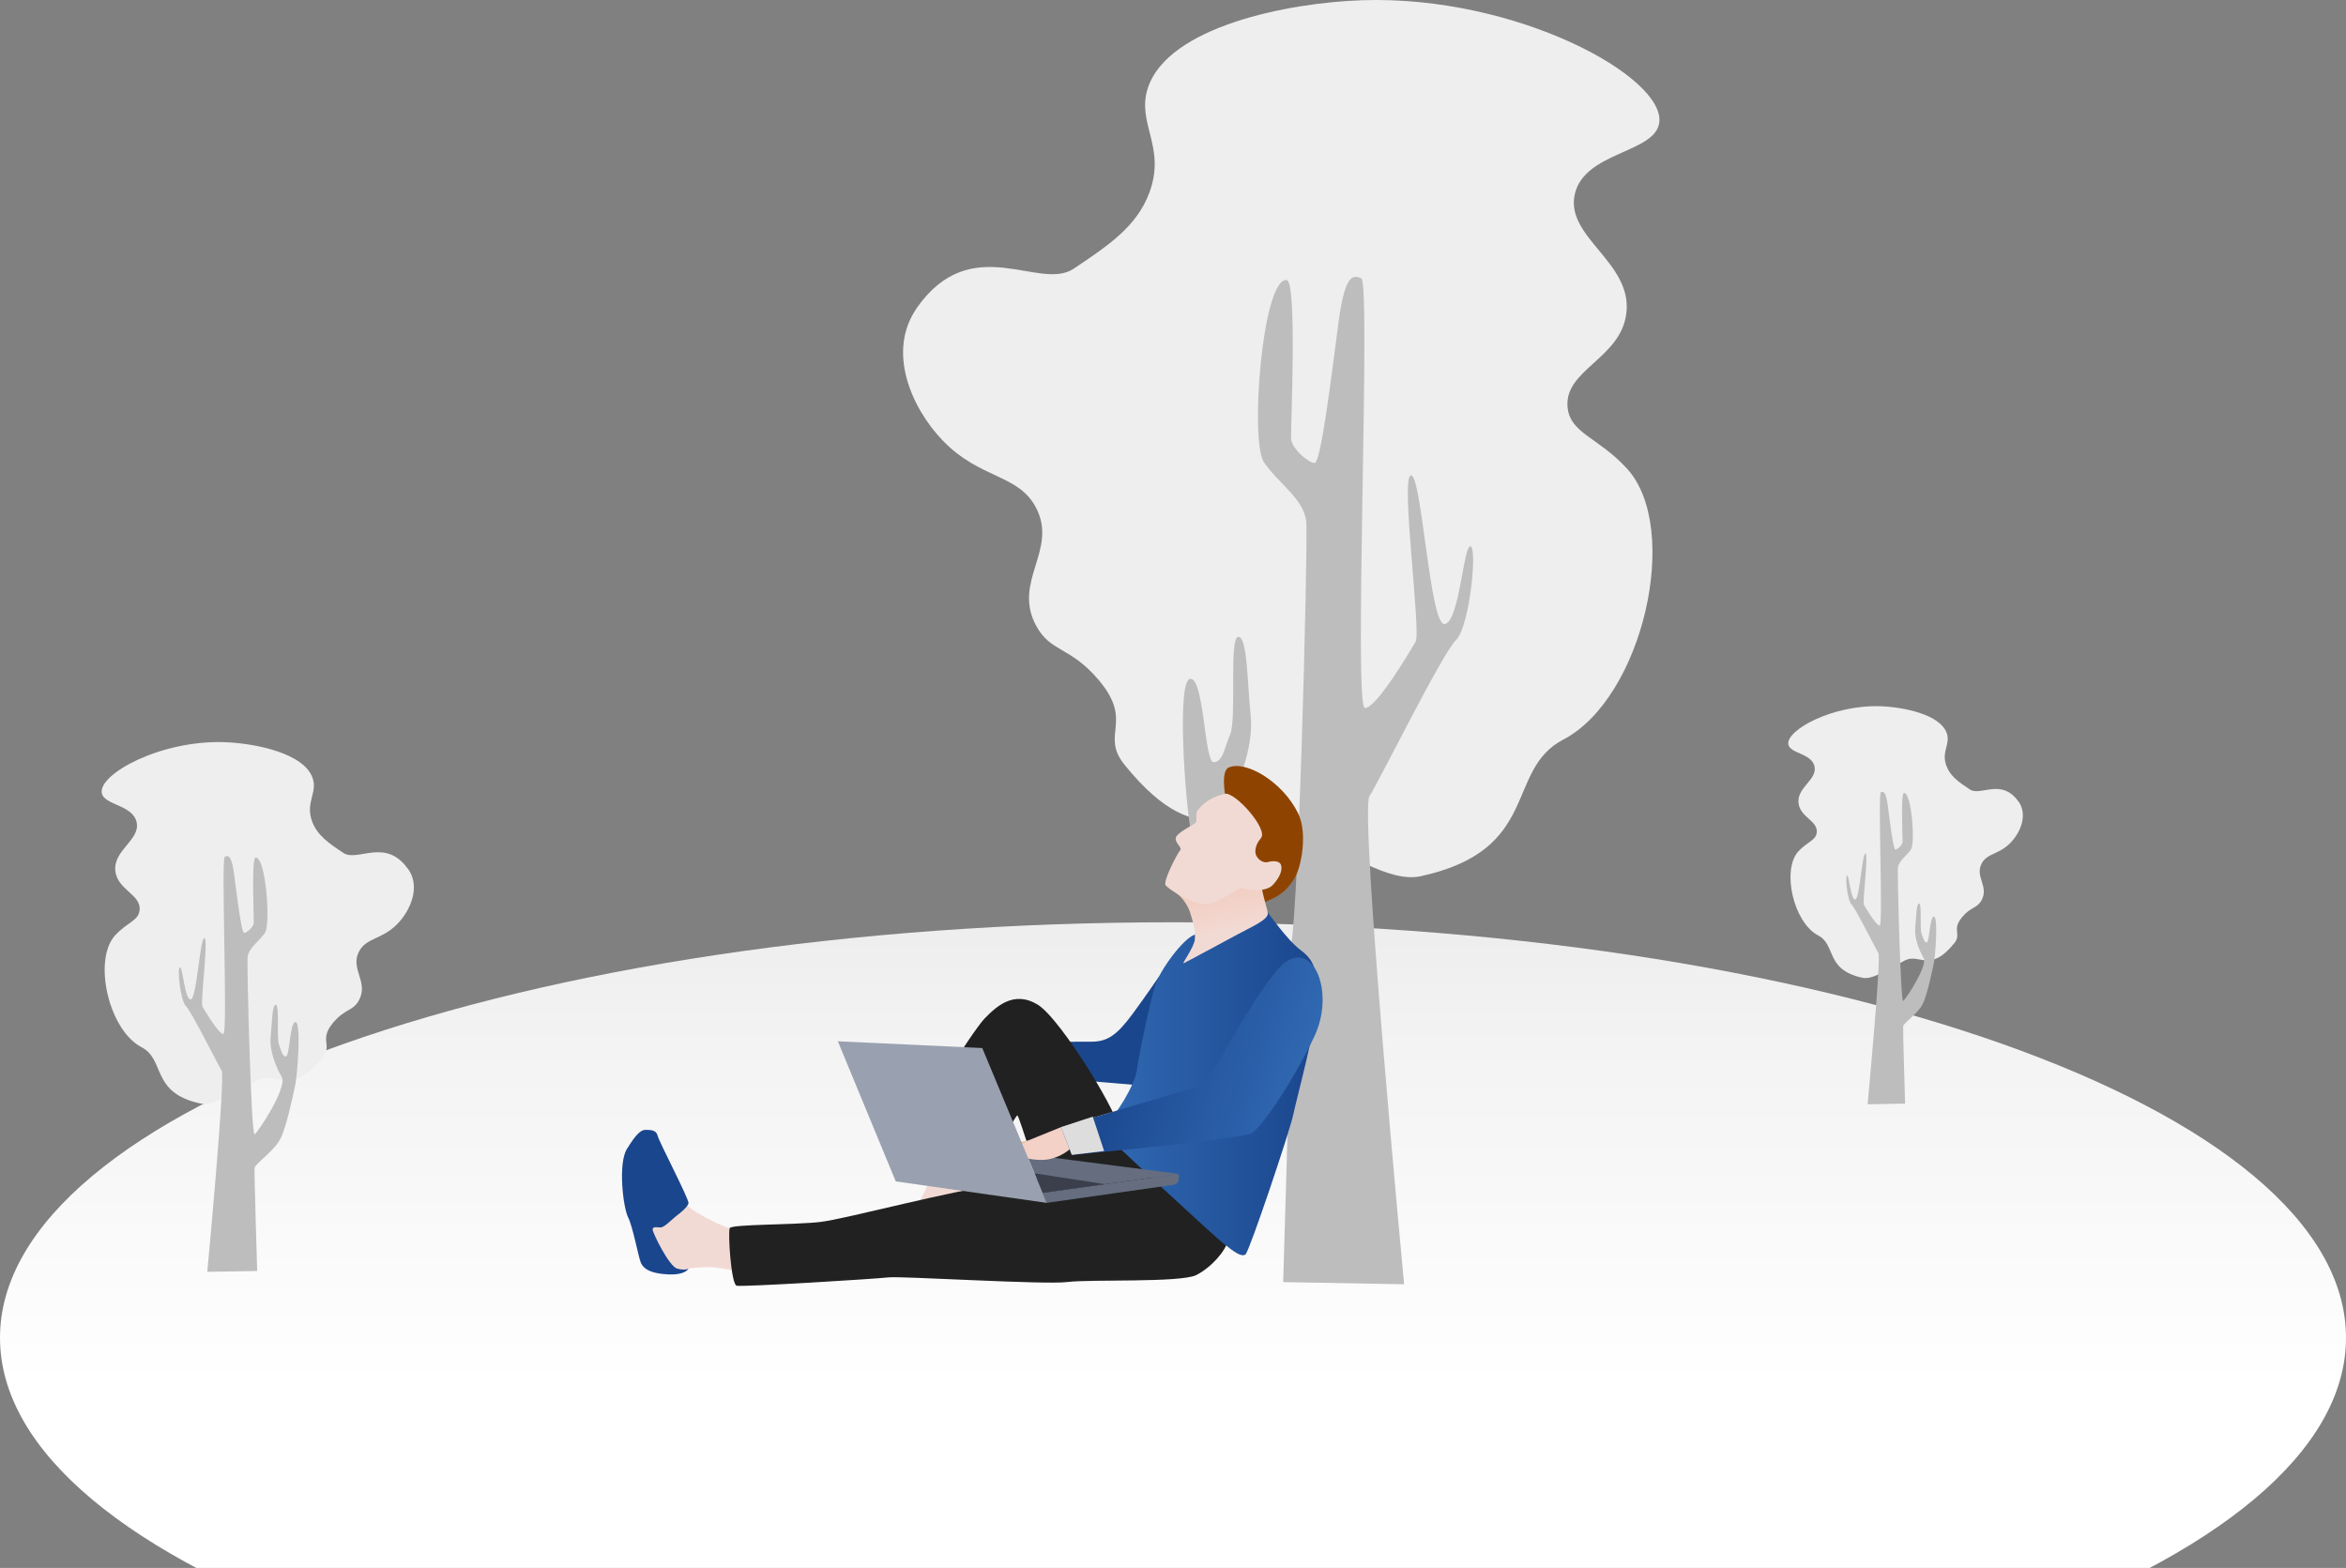 <svg width="392" height="262" viewBox="0 0 392 262" fill="none" xmlns="http://www.w3.org/2000/svg">
<rect x="0" y="0" width="392" height="262" fill="#808080" stroke="none"/>
<g clip-path="url(#clip0_2848_57042)">
<path d="M196 292.971C304.248 292.971 392 261.886 392 223.541C392 185.196 304.248 154.111 196 154.111C87.752 154.111 0 185.196 0 223.541C0 261.886 87.752 292.971 196 292.971Z" fill="url(#paint0_linear_2848_57042)"/>
<path d="M153.246 51.399C148.07 58.705 152.351 68.221 157.487 73.576C163.818 80.165 170.249 79.15 173.176 84.963C176.72 91.99 169.174 97.166 173.116 104.531C175.525 109.05 178.85 107.975 183.648 113.709C189.502 120.696 183.768 122.687 187.909 127.803C201.229 144.226 206.584 132.839 214.687 137.159C225.2 142.753 232.248 147.531 237.384 146.416C257.613 142.017 251.381 128.719 261.216 123.583C274.496 116.655 280.986 88.307 271.868 78.314C267.09 73.078 262.371 72.441 261.933 68.081C261.296 61.791 270.793 59.959 271.748 52.394C272.843 43.814 261.455 39.654 263.147 32.407C264.8 25.34 276.487 25.599 277.243 20.543C278.378 12.898 253.432 -0.818 227.609 0.038C215.265 0.436 195.136 4.438 191.791 14.73C189.86 20.682 194.897 24.504 192.05 32.188C189.98 37.763 185.42 40.888 179.388 44.909C173.654 48.731 162.385 38.459 153.227 51.399H153.246Z" fill="#EEEEEE"/>
<path d="M214.967 46.781C210.906 46.581 208.835 73.675 211.184 77.219C213.534 80.762 217.974 83.39 218.272 87.272C218.571 91.154 216.839 159.874 215.405 158.878C213.972 157.883 202.066 139.867 204.455 135.686C206.824 131.486 209.532 125.016 208.974 119.522C208.417 114.047 208.417 106.224 206.884 106.423C205.351 106.622 206.645 120.059 205.57 122.667C204.495 125.275 204.316 127.305 202.783 127.365C201.25 127.405 201.21 113.191 198.88 113.43C196.531 113.689 198.124 134.651 198.94 138.533C199.736 142.415 202.504 155.812 205.032 160.749C207.561 165.686 215.286 170.862 215.465 172.535C215.644 174.207 214.41 214.24 214.41 214.24L234.618 214.599C234.618 214.599 227.152 135.686 228.824 133.059C230.497 130.431 241.029 109.11 243.299 106.94C245.548 104.77 246.902 91.472 245.708 91.293C244.513 91.094 243.856 104.054 241.367 104.273C238.899 104.492 237.565 79.21 235.753 79.428C233.961 79.647 237.505 105.646 236.529 107.259C235.554 108.871 229.919 118.486 228.048 118.287C226.176 118.088 229.083 47.318 227.47 46.522C225.858 45.725 224.663 46.382 223.668 53.788C222.672 61.193 220.761 77.378 219.666 77.358C218.551 77.338 215.784 74.89 215.724 73.277C215.664 71.665 216.779 46.88 214.987 46.8L214.967 46.781Z" fill="#BDBDBD"/>
<path d="M68.191 145.196C70.324 148.213 68.568 152.145 66.435 154.35C63.824 157.063 61.169 156.642 59.964 159.05C58.499 161.952 61.618 164.084 59.993 167.116C58.992 168.988 57.628 168.538 55.655 170.903C53.247 173.79 55.612 174.602 53.9 176.72C48.401 183.495 46.195 178.795 42.844 180.579C38.506 182.886 35.604 184.859 33.471 184.394C25.128 182.581 27.697 177.083 23.634 174.979C18.164 172.121 15.48 160.428 19.238 156.294C21.211 154.132 23.155 153.871 23.329 152.072C23.59 149.476 19.673 148.721 19.281 145.602C18.831 142.062 23.532 140.351 22.822 137.362C22.14 134.446 17.323 134.548 17.003 132.473C16.539 129.311 26.826 123.667 37.475 124.015C42.568 124.189 50.867 125.829 52.26 130.079C53.058 132.531 50.983 134.112 52.159 137.275C53.015 139.582 54.886 140.873 57.382 142.527C59.747 144.108 64.39 139.872 68.176 145.21L68.191 145.196Z" fill="#EEEEEE"/>
<path d="M42.727 143.295C44.41 143.208 45.252 154.393 44.28 155.859C43.308 157.324 41.48 158.412 41.364 160.008C41.248 161.604 41.959 189.965 42.553 189.544C43.148 189.138 48.052 181.71 47.08 179.97C46.094 178.243 44.991 175.559 45.223 173.296C45.455 171.033 45.455 167.813 46.094 167.9C46.732 167.972 46.195 173.528 46.63 174.602C47.066 175.676 47.153 176.517 47.777 176.531C48.415 176.546 48.429 170.685 49.387 170.787C50.359 170.888 49.692 179.534 49.358 181.145C49.024 182.755 47.893 188.282 46.848 190.313C45.803 192.344 42.611 194.477 42.539 195.173C42.466 195.87 42.974 212.379 42.974 212.379L34.632 212.524C34.632 212.524 37.707 179.97 37.026 178.882C36.344 177.794 31.991 169.002 31.062 168.103C30.134 167.203 29.568 161.72 30.061 161.647C30.555 161.575 30.83 166.913 31.846 167C32.861 167.087 33.413 156.657 34.153 156.744C34.893 156.831 33.427 167.566 33.834 168.219C34.24 168.886 36.561 172.847 37.33 172.774C38.099 172.687 36.909 143.499 37.562 143.165C38.23 142.831 38.723 143.107 39.129 146.168C39.535 149.229 40.334 155.902 40.783 155.888C41.248 155.888 42.379 154.872 42.408 154.205C42.437 153.538 41.973 143.31 42.713 143.281L42.727 143.295Z" fill="#BDBDBD"/>
<path d="M337.28 133.928C338.883 136.196 337.564 139.15 335.961 140.807C333.999 142.846 332.003 142.53 331.098 144.34C329.997 146.52 332.341 148.123 331.12 150.401C330.368 151.807 329.343 151.469 327.86 153.246C326.05 155.416 327.827 156.026 326.541 157.618C322.409 162.709 320.751 159.177 318.233 160.518C314.973 162.251 312.792 163.734 311.189 163.385C304.92 162.022 306.85 157.891 303.797 156.31C299.686 154.162 297.669 145.375 300.493 142.268C301.976 140.644 303.437 140.448 303.568 139.096C303.764 137.144 300.82 136.577 300.526 134.234C300.188 131.573 303.721 130.287 303.186 128.041C302.674 125.85 299.054 125.926 298.814 124.367C298.465 121.991 306.196 117.75 314.198 118.012C318.025 118.142 324.262 119.374 325.309 122.569C325.908 124.411 324.349 125.599 325.232 127.976C325.876 129.709 327.282 130.68 329.158 131.922C330.935 133.111 334.424 129.927 337.27 133.939L337.28 133.928Z" fill="#EEEEEE"/>
<path d="M318.146 132.5C319.41 132.435 320.043 140.84 319.312 141.941C318.582 143.042 317.208 143.86 317.121 145.059C317.034 146.258 317.568 167.571 318.015 167.255C318.462 166.95 322.147 161.368 321.417 160.06C320.675 158.763 319.847 156.746 320.021 155.045C320.195 153.344 320.195 150.924 320.675 150.99C321.155 151.044 320.752 155.22 321.079 156.026C321.406 156.833 321.471 157.465 321.94 157.476C322.42 157.487 322.431 153.083 323.15 153.159C323.881 153.235 323.379 159.733 323.128 160.943C322.878 162.153 322.027 166.307 321.242 167.833C320.457 169.359 318.058 170.962 318.004 171.485C317.949 172.008 318.331 184.415 318.331 184.415L312.062 184.524C312.062 184.524 314.373 160.06 313.861 159.242C313.348 158.425 310.077 151.818 309.38 151.142C308.682 150.466 308.257 146.345 308.627 146.291C308.998 146.236 309.205 150.248 309.968 150.314C310.732 150.379 311.146 142.541 311.702 142.606C312.258 142.672 311.157 150.739 311.462 151.23C311.767 151.731 313.512 154.707 314.09 154.653C314.668 154.587 313.774 132.653 314.264 132.402C314.766 132.151 315.136 132.358 315.442 134.659C315.747 136.959 316.347 141.974 316.685 141.963C317.034 141.963 317.884 141.2 317.906 140.698C317.928 140.197 317.579 132.511 318.135 132.489L318.146 132.5Z" fill="#BDBDBD"/>
<path d="M210.857 151.041C212.225 150.099 214.382 150.059 216.402 146.572C217.448 144.76 218.518 139.187 216.893 135.877C214.301 130.602 208.128 126.994 205.304 128.251C202.962 129.298 206.398 141.418 208.072 141.901C209.746 142.384 210.849 151.033 210.849 151.033L210.857 151.041Z" fill="#8E4400"/>
<path d="M193.665 163.169C193.665 163.169 191.677 166.125 189.279 169.378C186.712 172.865 185.126 174.025 182.535 174.065C179.952 174.098 176.877 174.065 176.877 174.065L176.531 180.186L190.188 181.337L197.697 169.451L193.665 163.169Z" fill="#1A468D"/>
<path d="M157.242 193.626L153.242 201.575L160.694 201.937L162.843 196.308L157.242 193.626Z" fill="#F2DAD4"/>
<path d="M186.865 188.819C187.782 187.562 177.352 170.28 173.376 167.864C169.401 165.448 166.471 168.186 164.508 170.208C162.536 172.229 152.283 188.376 152.589 189.415C152.903 190.453 161.522 198.032 162.407 198.104C163.292 198.176 169.65 186.379 169.988 186.379C170.326 186.379 174.093 199.473 174.946 199.803C175.799 200.133 186.205 189.721 186.873 188.811L186.865 188.819Z" fill="#212121"/>
<path d="M122.282 205.368C121.147 205.094 116.302 202.928 114.693 201.293C113.083 199.658 108.359 203.105 108.158 204.965C107.957 206.826 110.065 211.352 111.152 211.682C112.23 212.012 114.282 212.374 114.282 212.374L115.055 211.98C115.055 211.98 117.075 211.65 118.942 211.762C120.809 211.875 122.91 212.431 123.006 212.374C123.103 212.318 122.29 205.368 122.29 205.368H122.282Z" fill="#F2DAD4"/>
<path d="M183.936 188.287C182.077 189.705 179.373 194.77 178.021 195.358C176.669 195.946 172.694 197.621 166.497 198.104C160.3 198.587 141.412 203.677 137.114 204.184C132.816 204.692 122.266 204.555 121.936 205.215C121.606 205.883 122.161 214.589 123.079 214.839C123.996 215.088 146.297 213.703 148.437 213.453C150.578 213.204 174.569 214.71 178.311 214.227C182.053 213.743 197.312 214.372 199.895 213.059C202.479 211.746 204.804 208.976 205.142 207.365C205.48 205.763 201.835 197.299 199.018 195.35C196.201 193.401 183.944 188.287 183.944 188.287H183.936Z" fill="#212121"/>
<path d="M199.661 156.163C197.608 156.864 193.745 162.267 193.005 164.691C192.265 167.123 190.333 175.942 189.987 178.672C189.641 181.402 186.172 186.854 185.134 187.2C184.096 187.546 183.155 187.893 183.847 188.738C184.539 189.584 202.373 206.133 204.353 207.72C206.332 209.306 207.475 210.095 208.119 209.604C208.763 209.105 215.547 188.931 216.094 186.258C216.642 183.584 220.255 170.345 220.159 166.576C220.062 162.807 219.909 160.681 217.43 158.845C214.952 157.009 212.079 152.652 211.435 152.008C210.791 151.363 199.661 156.163 199.661 156.163Z" fill="url(#paint1_linear_2848_57042)"/>
<path d="M196.596 149.286C197.248 149.664 198.366 151.041 198.801 152.314C199.235 153.586 199.815 155.607 199.646 157.001C199.477 158.394 197.384 161.132 197.779 160.963C198.173 160.794 204.748 157.226 206.953 156.05C209.158 154.875 211.943 153.65 211.838 152.62C211.726 151.589 210.832 149.213 210.832 147.957C210.832 146.701 207.203 146.258 205.006 146.813C202.801 147.369 196.604 149.286 196.604 149.286H196.596Z" fill="url(#paint2_linear_2848_57042)"/>
<path d="M199.646 137.6C197.915 138.672 196.354 139.421 196.451 140.242C196.547 141.063 197.602 141.667 197.175 142.118C196.749 142.569 194.254 147.313 194.777 147.941C195.3 148.569 198.696 150.888 201.167 151.041C203.637 151.194 206.985 148.118 207.637 148.416C208.289 148.714 211.46 149.189 212.683 147.868C213.907 146.548 214.333 145.315 214.035 144.494C213.826 143.922 212.909 143.769 211.887 144.043C210.864 144.317 209.786 143.294 209.762 142.392C209.738 141.49 210.14 140.693 210.695 140.049C211.959 138.575 206.358 132.245 204.643 132.648C201.827 133.308 200.708 134.717 200.265 135.225C199.485 136.119 200.282 137.214 199.646 137.609V137.6Z" fill="#F2DAD4"/>
<path d="M113.413 202.864C112.085 203.878 110.99 205.175 110.282 205.11C109.574 205.046 109.051 204.965 109.051 205.473C109.051 205.98 111.779 211.601 113.139 211.98C114.499 212.358 115.046 211.98 115.046 211.98C115.046 211.98 114.579 213.107 111.545 212.946C108.511 212.785 107.481 211.931 107.079 210.997C106.676 210.055 105.759 204.998 104.938 203.379C104.117 201.752 103.248 194.416 104.753 191.992C106.258 189.568 107.055 188.77 107.924 188.795C108.793 188.819 109.662 188.819 109.896 189.809C110.129 190.8 115.159 200.399 115.046 201.052C114.926 201.712 113.413 202.88 113.413 202.88V202.864Z" fill="#1A468D"/>
<path d="M174.207 199.323L196.999 196.165L196.967 197.057C196.95 197.501 196.583 197.911 196.147 197.972L174.907 201L174.207 199.323Z" fill="#656D7F"/>
<path d="M197 196.165L171.523 192.875L174.208 199.323L197 196.165Z" fill="#656D7F"/>
<path d="M184.625 197.876L172.852 196.061L174.208 199.323L184.625 197.876Z" fill="#3A3F4B"/>
<path d="M171.817 190.584L168.998 190.996L165.391 191.453C165.391 191.453 165.615 192.321 166.502 192.208C167.063 192.136 170.467 191.717 170.467 191.717L171.817 190.583V190.584Z" fill="#EBC39B"/>
<path d="M185.627 185.877L177.284 188.346L171.63 190.641L165.391 194.613C165.391 194.613 165.992 195.274 167.22 194.869C168.45 194.463 170.94 193.398 170.94 193.398C170.94 193.398 173.323 194.126 175.404 193.681C177.489 193.235 178.757 192.018 178.757 192.018L186.073 190.584L185.628 185.877H185.627Z" fill="#F3D1C7"/>
<path d="M170.467 191.381L168.077 191.85L165 193.803C165 193.803 165.575 194.494 166.329 194.013C167.203 193.459 170.467 191.381 170.467 191.381Z" fill="#EFCBA6"/>
<path d="M214.833 160.73C211.238 163.172 201.457 181.187 201.457 181.187L177.283 188.346L179.088 192.985C179.088 192.985 205.38 190.584 208.974 189.42C210.514 188.919 216.162 180.541 219.636 173.154C222.982 166.043 219.701 157.419 214.833 160.73Z" fill="url(#paint3_linear_2848_57042)"/>
<path d="M140 174L164.13 175.126L174.909 201L149.676 197.411L140 174Z" fill="#99A0AF"/>
<path d="M177.283 188.346L182.595 186.589L184.492 192.338L179.089 192.985L177.283 188.346Z" fill="#DDDDDD"/>
</g>
<defs>
<linearGradient id="paint0_linear_2848_57042" x1="196" y1="122.641" x2="196" y2="231.671" gradientUnits="userSpaceOnUse">
<stop stop-color="#E5E5E5"/>
<stop offset="0.48" stop-color="#F3F3F3"/>
<stop offset="1" stop-color="white"/>
</linearGradient>
<linearGradient id="paint1_linear_2848_57042" x1="183.609" y1="178.591" x2="220.16" y2="178.591" gradientUnits="userSpaceOnUse">
<stop stop-color="#316AB3"/>
<stop offset="1" stop-color="#1A468D"/>
</linearGradient>
<linearGradient id="paint2_linear_2848_57042" x1="201.207" y1="141.031" x2="204.616" y2="155.896" gradientUnits="userSpaceOnUse">
<stop stop-color="#F2BFAD"/>
<stop offset="1" stop-color="#F2DAD4"/>
</linearGradient>
<linearGradient id="paint3_linear_2848_57042" x1="191.506" y1="148.662" x2="226.063" y2="159.202" gradientUnits="userSpaceOnUse">
<stop stop-color="#1A468D"/>
<stop offset="1" stop-color="#316AB3"/>
</linearGradient>
<clipPath id="clip0_2848_57042">
<rect width="392" height="262" fill="white"/>
</clipPath>
</defs>
</svg>
